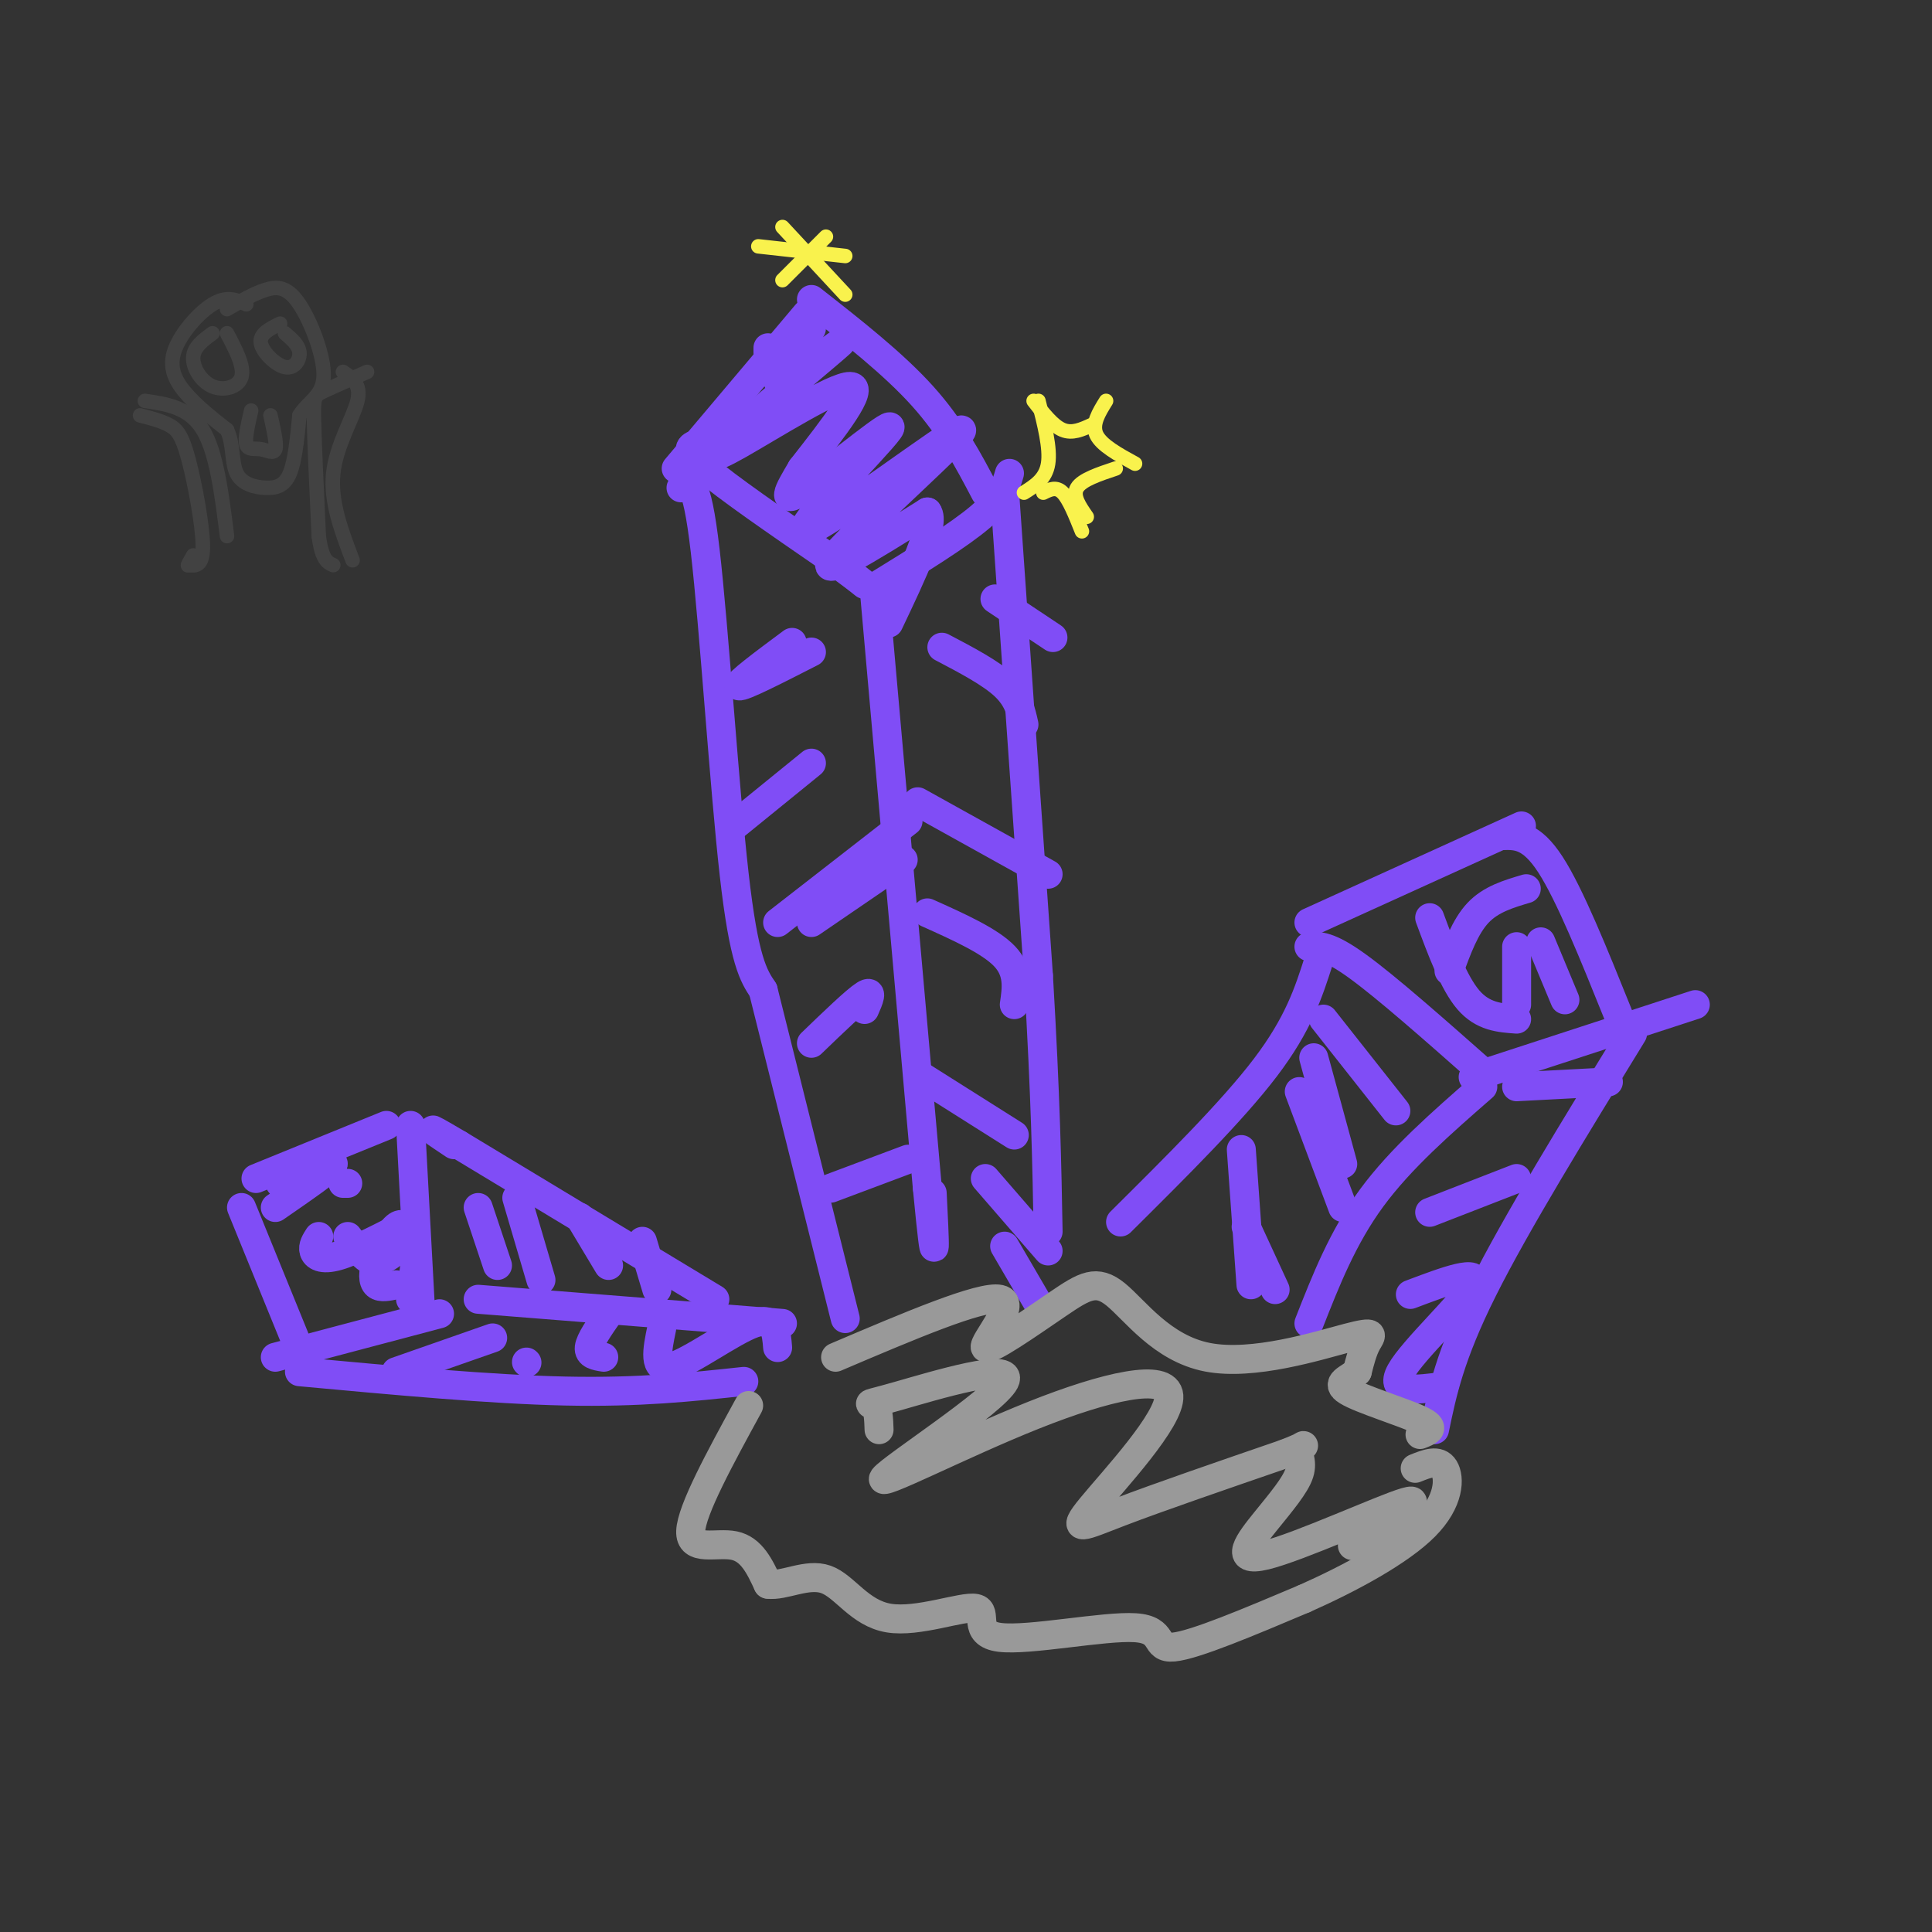 <svg viewBox='0 0 400 400' version='1.1' xmlns='http://www.w3.org/2000/svg' xmlns:xlink='http://www.w3.org/1999/xlink'><rect x="0" y="0" width="400" height="400" fill="#333333" stroke="none"/><g fill='none' stroke='rgb(128,77,246)' stroke-width='6' stroke-linecap='round' stroke-linejoin='round'><path d='M167,65c0.000,0.000 -27.000,32.000 -27,32'/><path d='M168,62c8.500,6.667 17.000,13.333 23,20c6.000,6.667 9.500,13.333 13,20'/><path d='M147,91c-0.933,0.267 -1.867,0.533 -3,1c-1.133,0.467 -2.467,1.133 2,5c4.467,3.867 14.733,10.933 25,18'/><path d='M171,115c5.500,4.000 6.750,5.000 8,6'/><path d='M182,121c8.250,-5.083 16.500,-10.167 21,-14c4.500,-3.833 5.250,-6.417 6,-9'/><path d='M181,122c0.000,0.000 11.000,124.000 11,124'/><path d='M192,246c2.000,20.833 1.500,10.917 1,1'/><path d='M208,102c0.000,0.000 7.000,100.000 7,100'/><path d='M215,202c1.500,25.500 1.750,39.250 2,53'/><path d='M141,101c1.578,-1.422 3.156,-2.844 5,13c1.844,15.844 3.956,48.956 6,67c2.044,18.044 4.022,21.022 6,24'/><path d='M158,205c3.833,15.333 10.417,41.667 17,68'/><path d='M159,72c0.000,0.000 0.000,1.000 0,1'/><path d='M168,68c-4.479,6.044 -8.957,12.088 -6,11c2.957,-1.088 13.350,-9.308 12,-8c-1.350,1.308 -14.444,12.144 -21,18c-6.556,5.856 -6.573,6.730 0,3c6.573,-3.730 19.735,-12.066 23,-12c3.265,0.066 -3.368,8.533 -10,17'/><path d='M166,97c-2.802,4.729 -4.807,8.051 1,4c5.807,-4.051 19.426,-15.475 17,-12c-2.426,3.475 -20.898,21.849 -17,21c3.898,-0.849 30.165,-20.921 32,-21c1.835,-0.079 -20.761,19.835 -26,26c-5.239,6.165 6.881,-1.417 19,-9'/><path d='M192,106c1.833,2.333 -3.083,12.667 -8,23'/><path d='M164,133c-5.833,4.333 -11.667,8.667 -11,9c0.667,0.333 7.833,-3.333 15,-7'/><path d='M152,171c0.000,0.000 16.000,-13.000 16,-13'/><path d='M161,191c0.000,0.000 27.000,-21.000 27,-21'/><path d='M168,191c0.000,0.000 19.000,-13.000 19,-13'/><path d='M168,216c4.583,-4.417 9.167,-8.833 11,-10c1.833,-1.167 0.917,0.917 0,3'/><path d='M172,246c0.000,0.000 16.000,-6.000 16,-6'/><path d='M206,124c0.000,0.000 12.000,8.000 12,8'/><path d='M195,134c5.083,2.667 10.167,5.333 13,8c2.833,2.667 3.417,5.333 4,8'/><path d='M190,166c0.000,0.000 27.000,15.000 27,15'/><path d='M192,189c6.500,2.917 13.000,5.833 16,9c3.000,3.167 2.500,6.583 2,10'/><path d='M191,223c0.000,0.000 19.000,12.000 19,12'/><path d='M204,244c0.000,0.000 13.000,15.000 13,15'/><path d='M208,258c0.000,0.000 7.000,12.000 7,12'/><path d='M232,253c11.583,-11.500 23.167,-23.000 30,-32c6.833,-9.000 8.917,-15.500 11,-22'/><path d='M271,196c2.000,-0.167 4.000,-0.333 10,4c6.000,4.333 16.000,13.167 26,22'/><path d='M271,191c0.000,0.000 44.000,-20.000 44,-20'/><path d='M311,173c3.000,-0.083 6.000,-0.167 10,6c4.000,6.167 9.000,18.583 14,31'/><path d='M305,223c0.000,0.000 46.000,-15.000 46,-15'/><path d='M307,225c-8.500,7.417 -17.000,14.833 -23,23c-6.000,8.167 -9.500,17.083 -13,26'/><path d='M338,214c-12.083,19.667 -24.167,39.333 -31,53c-6.833,13.667 -8.417,21.333 -10,29'/><path d='M274,211c0.000,0.000 15.000,19.000 15,19'/><path d='M272,219c0.000,0.000 6.000,22.000 6,22'/><path d='M269,226c0.000,0.000 9.000,24.000 9,24'/><path d='M257,238c0.000,0.000 2.000,28.000 2,28'/><path d='M258,254c0.000,0.000 6.000,13.000 6,13'/><path d='M314,225c0.000,0.000 19.000,-1.000 19,-1'/><path d='M296,251c0.000,0.000 18.000,-7.000 18,-7'/><path d='M292,268c7.356,-2.778 14.711,-5.556 13,-2c-1.711,3.556 -12.489,13.444 -15,18c-2.511,4.556 3.244,3.778 9,3'/><path d='M316,184c-3.667,1.083 -7.333,2.167 -10,5c-2.667,2.833 -4.333,7.417 -6,12'/><path d='M296,190c2.500,6.750 5.000,13.500 8,17c3.000,3.500 6.500,3.750 10,4'/><path d='M319,195c0.000,0.000 5.000,12.000 5,12'/><path d='M314,196c0.000,0.000 0.000,12.000 0,12'/><path d='M148,269c0.000,0.000 -53.000,-32.000 -53,-32'/><path d='M95,237c-9.000,-5.333 -5.000,-2.667 -1,0'/><path d='M85,233c0.000,0.000 2.000,37.000 2,37'/><path d='M57,281c0.000,0.000 34.000,-9.000 34,-9'/><path d='M61,277c0.000,0.000 -11.000,-27.000 -11,-27'/><path d='M53,244c0.000,0.000 27.000,-11.000 27,-11'/><path d='M62,284c19.833,1.833 39.667,3.667 55,4c15.333,0.333 26.167,-0.833 37,-2'/><path d='M99,269c0.000,0.000 63.000,5.000 63,5'/><path d='M99,250c0.000,0.000 4.000,12.000 4,12'/><path d='M107,248c0.000,0.000 5.000,17.000 5,17'/><path d='M120,252c0.000,0.000 6.000,10.000 6,10'/><path d='M133,257c0.000,0.000 3.000,10.000 3,10'/><path d='M82,284c0.000,0.000 20.000,-7.000 20,-7'/><path d='M109,282c0.000,0.000 0.100,0.100 0.1,0.1'/><path d='M126,272c-1.917,2.750 -3.833,5.500 -4,7c-0.167,1.500 1.417,1.750 3,2'/><path d='M137,275c-0.933,4.489 -1.867,8.978 2,8c3.867,-0.978 12.533,-7.422 17,-9c4.467,-1.578 4.733,1.711 5,5'/><path d='M58,245c5.583,-2.417 11.167,-4.833 11,-4c-0.167,0.833 -6.083,4.917 -12,9'/><path d='M72,245c0.000,0.000 -1.000,0.000 -1,0'/><path d='M66,256c-0.644,1.000 -1.289,2.000 -1,3c0.289,1.000 1.511,2.000 5,1c3.489,-1.000 9.244,-4.000 15,-7'/><path d='M72,256c1.667,2.250 3.333,4.500 5,5c1.667,0.500 3.333,-0.750 5,-2'/><path d='M85,255c-0.839,-1.065 -1.679,-2.131 -3,-1c-1.321,1.131 -3.125,4.458 -4,7c-0.875,2.542 -0.821,4.298 0,5c0.821,0.702 2.411,0.351 4,0'/><path d='M86,261c0.000,0.000 -1.000,8.000 -1,8'/></g>
<g fill='none' stroke='rgb(153,153,153)' stroke-width='6' stroke-linecap='round' stroke-linejoin='round'><path d='M155,291c-5.911,10.822 -11.822,21.644 -12,26c-0.178,4.356 5.378,2.244 9,3c3.622,0.756 5.311,4.378 7,8'/><path d='M159,328c3.315,0.463 8.101,-2.380 12,-1c3.899,1.380 6.909,6.984 13,8c6.091,1.016 15.262,-2.557 18,-2c2.738,0.557 -0.957,5.242 5,6c5.957,0.758 21.565,-2.411 28,-2c6.435,0.411 3.696,4.403 8,4c4.304,-0.403 15.652,-5.202 27,-10'/><path d='M270,331c9.524,-4.226 19.833,-9.792 25,-15c5.167,-5.208 5.190,-10.060 4,-12c-1.190,-1.940 -3.595,-0.970 -6,0'/><path d='M173,281c15.093,-6.431 30.185,-12.861 34,-12c3.815,0.861 -3.648,9.014 -3,10c0.648,0.986 9.408,-5.193 15,-9c5.592,-3.807 8.018,-5.241 12,-2c3.982,3.241 9.521,11.157 19,13c9.479,1.843 22.898,-2.389 29,-4c6.102,-1.611 4.886,-0.603 4,1c-0.886,1.603 -1.443,3.802 -2,6'/><path d='M281,284c-1.655,1.512 -4.792,2.292 -2,4c2.792,1.708 11.512,4.345 15,6c3.488,1.655 1.744,2.327 0,3'/><path d='M182,296c-0.069,-2.163 -0.139,-4.326 -1,-5c-0.861,-0.674 -2.515,0.141 5,-2c7.515,-2.141 24.198,-7.236 22,-3c-2.198,4.236 -23.277,17.805 -25,20c-1.723,2.195 15.911,-6.984 31,-13c15.089,-6.016 27.632,-8.870 28,-4c0.368,4.870 -11.439,17.465 -16,23c-4.561,5.535 -1.874,4.010 6,1c7.874,-3.010 20.937,-7.505 34,-12'/><path d='M266,301c5.861,-2.269 3.514,-1.941 3,-1c-0.514,0.941 0.804,2.495 0,5c-0.804,2.505 -3.731,5.960 -7,10c-3.269,4.040 -6.880,8.665 0,7c6.880,-1.665 24.251,-9.618 29,-11c4.749,-1.382 -3.126,3.809 -11,9'/></g>
<g fill='none' stroke='rgb(249,242,77)' stroke-width='3' stroke-linecap='round' stroke-linejoin='round'><path d='M171,49c-4.500,4.500 -9.000,9.000 -9,9c0.000,0.000 4.500,-4.500 9,-9'/><path d='M162,47c0.000,0.000 13.000,14.000 13,14'/><path d='M157,51c0.000,0.000 18.000,2.000 18,2'/><path d='M215,83c1.250,4.917 2.500,9.833 2,13c-0.500,3.167 -2.750,4.583 -5,6'/><path d='M214,83c2.000,2.583 4.000,5.167 6,6c2.000,0.833 4.000,-0.083 6,-1'/><path d='M229,83c-1.500,2.417 -3.000,4.833 -2,7c1.000,2.167 4.500,4.083 8,6'/><path d='M231,97c-3.500,1.167 -7.000,2.333 -8,4c-1.000,1.667 0.500,3.833 2,6'/><path d='M216,102c1.333,-0.667 2.667,-1.333 4,0c1.333,1.333 2.667,4.667 4,8'/></g>
<g fill='none' stroke='rgb(66,66,66)' stroke-width='3' stroke-linecap='round' stroke-linejoin='round'><path d='M51,63c-2.012,-0.905 -4.024,-1.810 -7,0c-2.976,1.810 -6.917,6.333 -8,10c-1.083,3.667 0.690,6.476 3,9c2.310,2.524 5.155,4.762 8,7'/><path d='M47,89c1.400,2.930 0.901,6.754 2,9c1.099,2.246 3.796,2.912 6,3c2.204,0.088 3.915,-0.404 5,-3c1.085,-2.596 1.542,-7.298 2,-12'/><path d='M62,86c1.659,-2.820 4.805,-3.869 5,-8c0.195,-4.131 -2.563,-11.343 -5,-15c-2.437,-3.657 -4.553,-3.759 -7,-3c-2.447,0.759 -5.223,2.380 -8,4'/><path d='M44,69c-1.946,1.429 -3.893,2.857 -4,5c-0.107,2.143 1.625,5.000 4,6c2.375,1.000 5.393,0.143 6,-2c0.607,-2.143 -1.196,-5.571 -3,-9'/><path d='M58,67c-2.149,1.060 -4.298,2.119 -4,4c0.298,1.881 3.042,4.583 5,5c1.958,0.417 3.131,-1.452 3,-3c-0.131,-1.548 -1.565,-2.774 -3,-4'/><path d='M52,85c-0.667,2.887 -1.333,5.774 -1,7c0.333,1.226 1.667,0.792 3,1c1.333,0.208 2.667,1.060 3,0c0.333,-1.060 -0.333,-4.030 -1,-7'/><path d='M29,86c2.190,0.565 4.381,1.131 6,2c1.619,0.869 2.667,2.042 4,7c1.333,4.958 2.952,13.702 3,18c0.048,4.298 -1.476,4.149 -3,4'/><path d='M39,117c-0.333,0.333 0.333,-0.833 1,-2'/><path d='M30,83c4.583,0.667 9.167,1.333 12,6c2.833,4.667 3.917,13.333 5,22'/><path d='M76,77c-3.556,1.556 -7.111,3.111 -9,4c-1.889,0.889 -2.111,1.111 -2,6c0.111,4.889 0.556,14.444 1,24'/><path d='M66,111c0.667,5.000 1.833,5.500 3,6'/><path d='M71,77c1.911,1.267 3.822,2.533 3,6c-0.822,3.467 -4.378,9.133 -5,15c-0.622,5.867 1.689,11.933 4,18'/></g>
</svg>